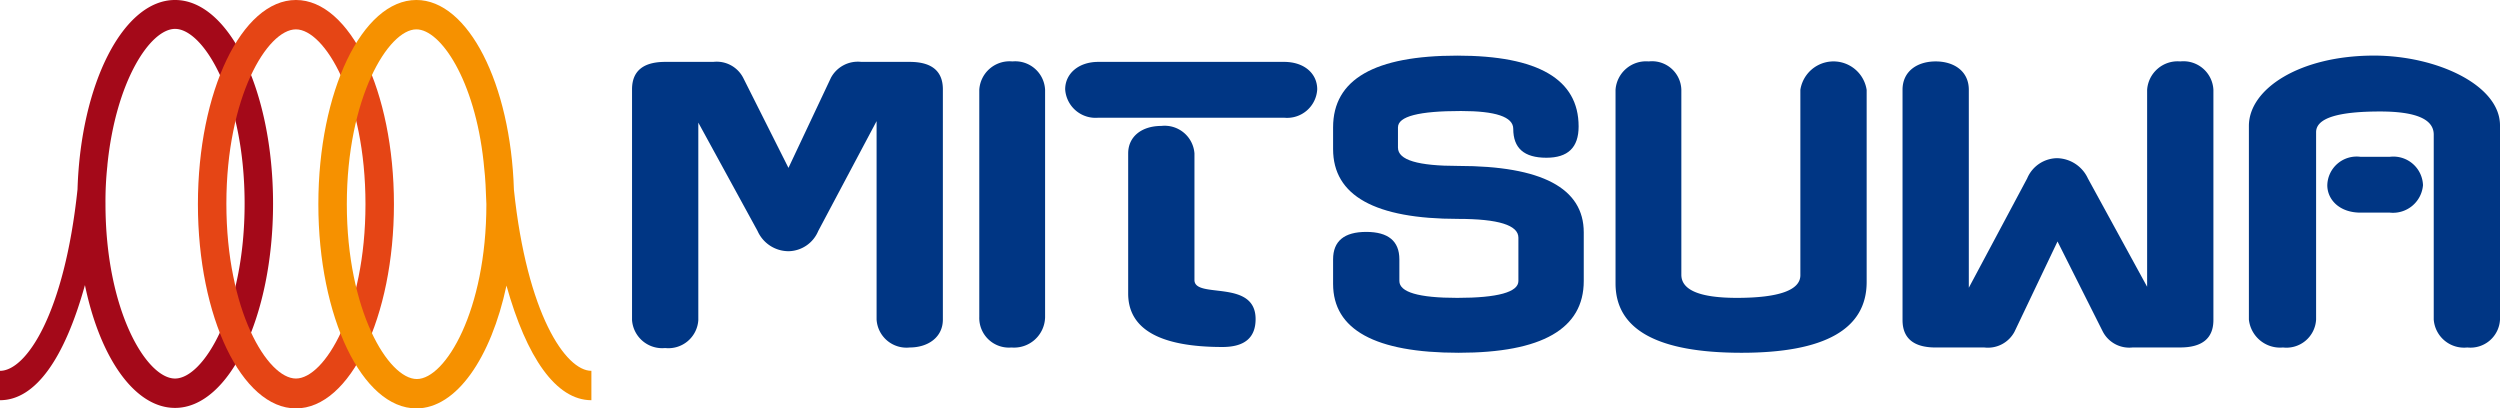 <svg xmlns="http://www.w3.org/2000/svg" xmlns:xlink="http://www.w3.org/1999/xlink" width="202.552" height="33.088" viewBox="0 0 202.552 33.088">
  <defs>
    <clipPath id="clip-path">
      <rect id="長方形_10902" data-name="長方形 10902" width="202.552" height="33.088" fill="none"/>
    </clipPath>
  </defs>
  <g id="グループ_6845" data-name="グループ 6845" transform="translate(0 0)">
    <g id="グループ_6844" data-name="グループ 6844" transform="translate(0 0)" clip-path="url(#clip-path)">
      <path id="パス_2751" data-name="パス 2751" d="M14.181,0c-4.2,0-7.639,6.79-7.9,15.335C5.218,25.441,2.118,30.046,0,30.046v2.38c2.912,0,5.256-3.472,6.882-9.326,1.211,5.854,4.01,9.95,7.3,9.95,4.386,0,7.941-7.414,7.941-16.545S18.567,0,14.181,0m0,30.67c-2.307,0-5.635-5.5-5.635-14.165A26.843,26.843,0,0,1,8.7,13.423v-.038c.682-6.828,3.479-11.043,5.484-11.043,2.307,0,5.635,5.5,5.635,14.163S16.488,30.67,14.181,30.67" transform="translate(0 -0.001)" fill="#a40919"/>
      <path id="パス_2752" data-name="パス 2752" d="M19.61,0c-4.388,0-7.941,7.414-7.941,16.545s3.554,16.545,7.941,16.545,7.941-7.415,7.941-16.545S24,0,19.61,0m0,30.67c-2.307,0-5.635-5.5-5.635-14.165S17.3,2.38,19.61,2.38s5.635,5.5,5.635,14.165S21.917,30.67,19.61,30.67" transform="translate(4.366 -0.001)" fill="#e54515"/>
      <path id="パス_2753" data-name="パス 2753" d="M40.892,32.426v-2.38c-2.079,0-5.219-4.6-6.277-14.672C34.35,6.79,30.909,0,26.711,0,22.324,0,18.77,7.414,18.77,16.545s3.554,16.545,7.941,16.545c3.253,0,6.05-4.1,7.3-9.95,1.627,5.814,4.01,9.286,6.883,9.286M32.384,16.545c0,8.623-3.328,14.165-5.635,14.165s-5.672-5.542-5.672-14.165S24.442,2.38,26.711,2.38c1.966,0,4.727,4.1,5.446,10.731,0,.117.037.273.037.39.114.937.151,1.951.19,3.044" transform="translate(7.023 -0.001)" fill="#f69100"/>
      <path id="パス_2754" data-name="パス 2754" d="M59.765,3.649c1.777,0,2.685.741,2.685,2.225V24.525c0,1.443-1.211,2.263-2.685,2.263a2.425,2.425,0,0,1-2.685-2.263V8.449l-4.727,8.9a2.657,2.657,0,0,1-2.383,1.639,2.754,2.754,0,0,1-2.534-1.639l-4.8-8.779v16a2.428,2.428,0,0,1-2.685,2.263,2.45,2.45,0,0,1-2.685-2.263V5.874c0-1.484.908-2.225,2.685-2.225h3.9a2.414,2.414,0,0,1,2.42,1.288l3.669,7.3,3.441-7.3a2.472,2.472,0,0,1,2.458-1.288Z" transform="translate(13.942 1.365)" fill="#003684"/>
      <path id="パス_2755" data-name="パス 2755" d="M63.071,5.923V24.34A2.513,2.513,0,0,1,60.347,26.8a2.4,2.4,0,0,1-2.608-2.458V5.923a2.456,2.456,0,0,1,2.685-2.3,2.422,2.422,0,0,1,2.647,2.3" transform="translate(21.603 1.354)" fill="#003684"/>
      <path id="パス_2756" data-name="パス 2756" d="M80.539,3.649c1.626,0,2.685.936,2.685,2.223a2.442,2.442,0,0,1-2.685,2.3H65.488a2.466,2.466,0,0,1-2.685-2.3c0-1.248,1.058-2.223,2.685-2.223Zm-7.261,7.414V21.325c0,1.561,4.954-.117,4.954,3.161,0,1.523-.907,2.263-2.685,2.263-5.068,0-7.639-1.444-7.639-4.331V11.063c0-1.366,1.1-2.225,2.685-2.225a2.421,2.421,0,0,1,2.685,2.225" transform="translate(23.498 1.365)" fill="#003684"/>
      <path id="パス_2757" data-name="パス 2757" d="M98.493,9.016c0,1.716-.871,2.537-2.611,2.537-1.815,0-2.685-.781-2.685-2.342,0-.976-1.437-1.444-4.235-1.444-3.4,0-5.106.43-5.106,1.327v1.638c0,1.015,1.627,1.484,4.88,1.484,6.769,0,10.173,1.795,10.173,5.384v3.941c0,3.863-3.367,5.814-10.136,5.814S78.6,25.482,78.6,21.775v-1.99c0-1.483.907-2.223,2.685-2.223s2.685.741,2.685,2.223v1.756c0,.9,1.55,1.366,4.69,1.366,3.29,0,4.954-.469,4.954-1.366V18.029q0-1.521-4.878-1.521C82,16.508,78.6,14.635,78.6,10.85V9.094c0-3.9,3.367-5.814,10.06-5.814,6.542,0,9.833,1.911,9.833,5.736" transform="translate(29.408 1.227)" fill="#003684"/>
      <path id="パス_2758" data-name="パス 2758" d="M115.6,5.923V21.492c0,3.824-3.4,5.736-10.136,5.736q-10.209,0-10.21-5.619V5.923a2.478,2.478,0,0,1,2.685-2.3,2.377,2.377,0,0,1,2.647,2.3V20.906c0,1.249,1.513,1.873,4.5,1.873,3.4,0,5.143-.624,5.143-1.834V5.923a2.717,2.717,0,0,1,5.37,0" transform="translate(35.638 1.354)" fill="#003684"/>
      <path id="パス_2759" data-name="パス 2759" d="M114.86,26.8c-1.777,0-2.685-.742-2.685-2.223V5.922c0-1.521,1.211-2.3,2.685-2.3s2.685.781,2.685,2.3V21.959l4.727-8.858a2.667,2.667,0,0,1,2.42-1.639,2.812,2.812,0,0,1,2.5,1.639l4.8,8.779V5.922a2.478,2.478,0,0,1,2.685-2.3,2.432,2.432,0,0,1,2.685,2.3V24.574c0,1.481-.908,2.223-2.685,2.223h-3.857A2.416,2.416,0,0,1,128.4,25.51l-3.668-7.3-3.479,7.3a2.439,2.439,0,0,1-2.458,1.288Z" transform="translate(41.97 1.354)" fill="#003684"/>
      <path id="パス_2760" data-name="パス 2760" d="M152.942,8.937V24.663a2.394,2.394,0,0,1-2.648,2.263,2.463,2.463,0,0,1-2.722-2.263V9.679c0-1.249-1.437-1.873-4.349-1.873-3.441,0-5.182.547-5.182,1.678V24.663a2.406,2.406,0,0,1-2.684,2.263,2.542,2.542,0,0,1-2.761-2.263V8.977c0-3.005,4.121-5.7,10.134-5.7,5.068,0,10.211,2.38,10.211,5.657M141.634,16c-1.7,0-2.685-1.054-2.685-2.223a2.379,2.379,0,0,1,2.685-2.3h2.383a2.4,2.4,0,0,1,2.685,2.3A2.437,2.437,0,0,1,144.017,16Z" transform="translate(49.611 1.227)" fill="#003684"/>
    </g>
  </g>
</svg>
